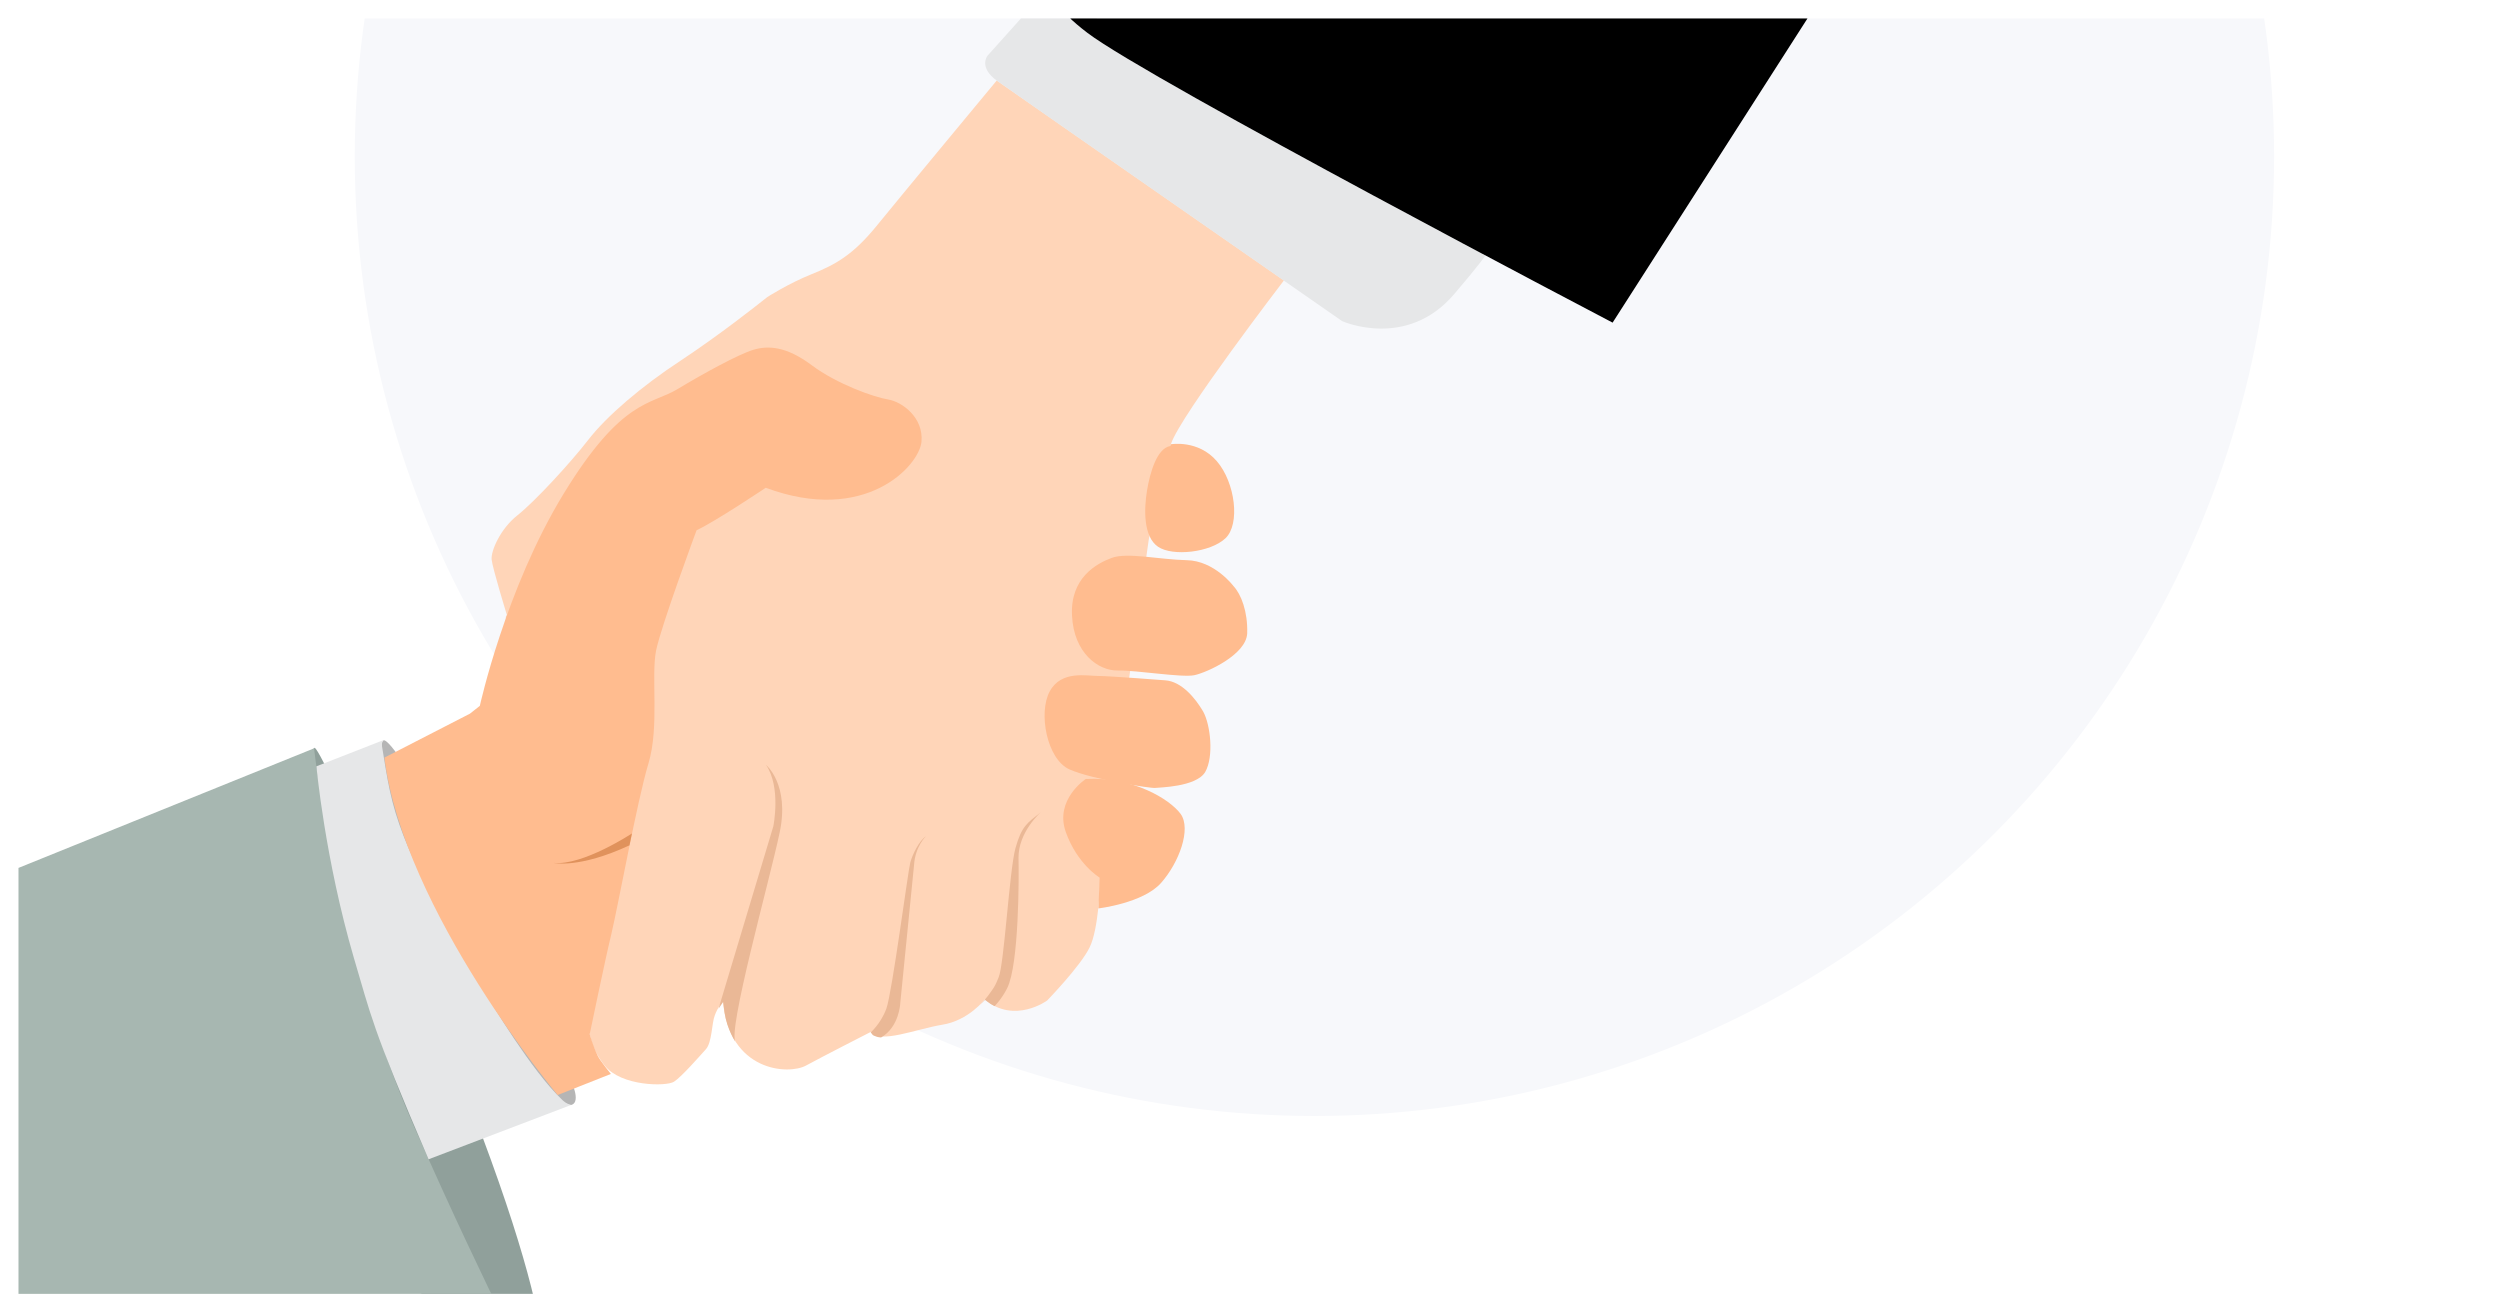 <?xml version="1.0" encoding="UTF-8"?> <svg xmlns="http://www.w3.org/2000/svg" width="541" height="284" viewBox="0 0 541 284" fill="none"> <g clip-path="url(#clip0)" filter="url(#filter0_d)"> <rect width="533" height="276" transform="translate(4)" fill="white"></rect> <circle cx="284.443" cy="29.827" r="207.673" fill="#F7F8FB"></circle> <path d="M82.975 156.231C82.975 156.231 84.505 154.195 98.309 180.639C112.062 207.124 123.498 229.738 123.498 229.738C123.498 229.738 125.781 234.297 123.752 235.076C121.722 235.854 112.4 226.365 112.057 226.14C111.714 225.915 103.869 216.414 102.968 214.647C102.066 212.88 92.686 195.583 91.501 193.875C90.316 192.168 84.701 180.573 83.906 177.895C83.111 175.217 82.608 169.251 82.896 168.361C83.123 167.603 82.579 160.016 82.585 157.201C82.426 156.583 82.975 156.231 82.975 156.231Z" fill="#B5B5B5"></path> <path d="M116.824 296.762C116.824 296.762 124.781 289.891 94.731 217.607C67.847 152.987 68.011 157.899 68.011 157.899L53.843 170.921L35.061 197.76C35.061 197.76 35.37 218.428 37.287 221.375C39.205 224.322 59.209 250.245 61.176 251.582C63.041 253 116.824 296.762 116.824 296.762Z" fill="#90A09B"></path> <path d="M109.689 129.073C109.689 129.073 106.576 118.97 106.385 117.056C106.233 115.192 108.265 110.444 111.977 107.508C115.689 104.573 123.351 96.282 127.318 91.161C131.286 86.039 138.825 79.581 147.322 74.02C155.778 68.407 163.151 62.576 166.05 60.283C166.05 60.283 170.593 57.352 175.677 55.315C180.762 53.278 184.611 51.143 189.679 44.904C194.746 38.665 215.696 13.418 215.696 13.418L277.846 56.68C277.846 56.68 255.467 85.868 253.407 92.043C251.398 98.178 248.571 112.895 248.571 112.895L238.037 187.268C238.037 187.268 237.769 197.068 235.782 201.036C233.836 205.056 226.594 212.518 226.594 212.518C226.594 212.518 219.528 217.693 213.098 212.28C213.098 212.28 209.61 216.857 203.873 217.756C198.178 218.706 190.464 221.913 188.413 219.32C188.413 219.32 178.106 224.578 174.409 226.592C170.661 228.647 157.724 227.966 156.434 212.538C156.434 212.538 155.23 214.151 154.675 215.748C154.028 217.334 154.085 221.587 152.76 223.048C151.436 224.508 147.492 229.033 145.845 230.087C144.199 231.14 134.418 231.106 130.839 226.58C127.26 222.054 127.473 218.248 127.473 218.248L140.149 159.125L109.665 133.224L109.453 129.507" fill="#FFD5B8"></path> <path d="M-85.902 220.185L67.962 157.939C67.962 157.939 72.768 201.749 89.675 239.957C106.582 278.164 116.826 296.762 116.826 296.762L6.313 336.794L-85.902 220.185Z" fill="#A7B7B1"></path> <path d="M68.475 161.83L82.936 156.18C82.936 156.18 82.588 156.786 82.626 157.252C85.084 172.171 85.069 176.646 105.879 212.263C105.879 212.263 114.965 227.726 121.704 234.051C122.701 234.999 123.612 235.105 123.612 235.105L92.743 246.869C80.22 217.759 80.213 215.45 76.595 203.35C70.297 181.798 68.475 161.83 68.475 161.83Z" fill="#E6E7E8"></path> <path d="M226.958 -6.729L213.692 8.061C213.692 8.061 211.693 10.55 215.737 13.469C219.781 16.388 290.434 65.49 290.434 65.49C290.434 65.49 304.422 71.785 314.758 59.561C325.135 47.388 322.33 49.276 322.33 49.276L228.044 -5.356L226.958 -6.729Z" fill="#E6E7E8"></path> <path d="M302.834 -124.426C302.834 -124.426 258.147 -52.057 251.537 -43.275C244.926 -34.493 227.383 -11.941 227.383 -11.941C227.383 -11.941 221.837 -7.142 235.317 3.11C248.798 13.362 348.968 65.819 348.968 65.819L395.652 -7.055L302.834 -124.426Z" fill="black"></path> <path d="M155.493 214.274L167.349 174.811C167.349 174.811 169.078 166.335 165.763 161.517C165.763 161.517 170.944 165.769 168.708 176.216C166.523 186.623 157.286 219.468 159.208 221.585C159.208 221.585 157.32 218.78 156.784 215.071C156.706 214.554 156.493 212.822 156.493 212.822L155.493 214.274Z" fill="#EAB896"></path> <path d="M188.441 219.462C188.096 219.652 190.588 217.682 191.822 214.226C193.057 210.77 196.517 184.311 196.992 182.612C197.467 180.914 198.871 177.986 200.375 176.961C200.375 176.961 198.044 179.135 197.799 183.214L194.816 213.098C194.816 213.098 194.635 218.201 190.673 220.507C190.673 220.507 190.167 220.494 189.722 220.35C189.277 220.206 188.883 220.021 188.843 219.97C188.773 219.778 188.441 219.462 188.441 219.462C189.426 218.931 188.441 219.462 188.441 219.462Z" fill="#EAB896"></path> <path d="M212.128 213.459C212.128 213.459 213.493 212.049 214.667 210.294C215.28 209.396 215.392 209.225 216.101 207.507C217.301 204.74 218.417 184.515 219.731 179.591C221.085 174.718 222.313 174.077 225.212 171.785C225.212 171.785 220.328 176.061 220.407 181.701C220.507 185.59 220.531 204.748 217.95 209.846C216.803 212.159 215.235 213.729 215.235 213.729C215.235 213.729 214.407 213.31 214.155 213.096C213.944 212.932 213.177 212.381 213.177 212.381L212.128 213.459Z" fill="#EAB896"></path> <path d="M253.398 92.134C253.398 92.134 259.287 91.114 263.311 95.784C267.335 100.455 268.408 109.442 265.191 112.482C261.924 115.562 253.788 116.458 250.62 114.334C247.413 112.159 247.547 106.267 248.208 102.19C248.858 98.204 250.386 93.028 253.214 92.528" fill="#FFBC8F"></path> <path d="M266.935 122.84C266.935 122.84 262.825 117.329 256.791 117.224C250.807 117.079 243.931 115.491 240.603 116.718C237.275 117.944 231.556 121.061 231.986 129.235C232.376 137.358 237.701 141.165 241.863 141.097C246.025 141.029 255.756 142.674 258.453 142.112C261.149 141.55 269.677 137.7 269.895 133.063C270.033 128.325 268.576 124.601 266.935 122.84Z" fill="#FFBC8F"></path> <path d="M252.137 143.22C252.137 143.22 240.244 142.293 237.753 142.279C235.212 142.305 229.691 140.968 227.164 145.611C224.636 150.255 226.554 160.31 231.423 162.494C236.291 164.678 249.261 166.655 249.97 166.507C250.629 166.399 258.851 166.345 260.804 163.065C262.716 159.734 261.955 152.814 260.351 149.95C258.696 147.125 255.71 143.453 252.137 143.22Z" fill="#FFBC8F"></path> <path d="M234.963 164.57C234.963 164.57 228.164 169.037 230.626 176.018C233.088 182.998 237.962 185.921 237.962 185.921L237.691 192.582C237.691 192.582 247.378 191.452 251.26 187.059C255.143 182.666 257.837 175.411 255.496 172.138C253.104 168.904 245.132 164.05 234.963 164.57Z" fill="#FFBC8F"></path> <path d="M103.837 148.744C103.837 148.744 109.377 123.451 121.988 102.816C134.599 82.18 140.889 83.653 146.599 80.212C152.309 76.771 159.754 72.702 163.009 71.698C166.215 70.734 170.162 70.918 175.638 75.019C181.113 79.121 189.136 81.95 192.171 82.443C195.206 82.936 199.885 86.344 199.41 91.597C198.884 96.89 187.158 109.552 165.707 101.553C165.707 101.553 154.791 108.863 150.74 110.744C150.74 110.744 143.132 131.225 141.977 136.768C140.862 142.361 142.724 153.287 140.32 161.222C137.916 169.157 133.778 191.936 132.244 198.357C131.01 203.383 127.617 219.787 127.617 219.787C127.617 219.787 128.222 222.12 129.373 224.516C129.893 225.592 132.196 228.4 132.196 228.4L120.678 232.962C120.678 232.962 87.295 193.153 83.189 159.948L101.701 150.433L103.837 148.744Z" fill="#FFBC8F"></path> <path d="M136.75 176.36C136.75 176.36 126.099 183.377 119.805 182.734C119.805 182.734 125.285 184.021 136.219 178.928L136.75 176.36Z" fill="#E0925C"></path> </g> <defs> <filter id="filter0_d" x="0" y="0" width="541" height="284" filterUnits="userSpaceOnUse" color-interpolation-filters="sRGB"> <feFlood flood-opacity="0" result="BackgroundImageFix"></feFlood> <feColorMatrix in="SourceAlpha" type="matrix" values="0 0 0 0 0 0 0 0 0 0 0 0 0 0 0 0 0 0 127 0" result="hardAlpha"></feColorMatrix> <feOffset dy="4"></feOffset> <feGaussianBlur stdDeviation="2"></feGaussianBlur> <feComposite in2="hardAlpha" operator="out"></feComposite> <feColorMatrix type="matrix" values="0 0 0 0 0 0 0 0 0 0 0 0 0 0 0 0 0 0 0.25 0"></feColorMatrix> <feBlend mode="normal" in2="BackgroundImageFix" result="effect1_dropShadow"></feBlend> <feBlend mode="normal" in="SourceGraphic" in2="effect1_dropShadow" result="shape"></feBlend> </filter> <clipPath id="clip0"> <rect width="533" height="276" fill="white" transform="translate(4)"></rect> </clipPath> </defs> </svg> 